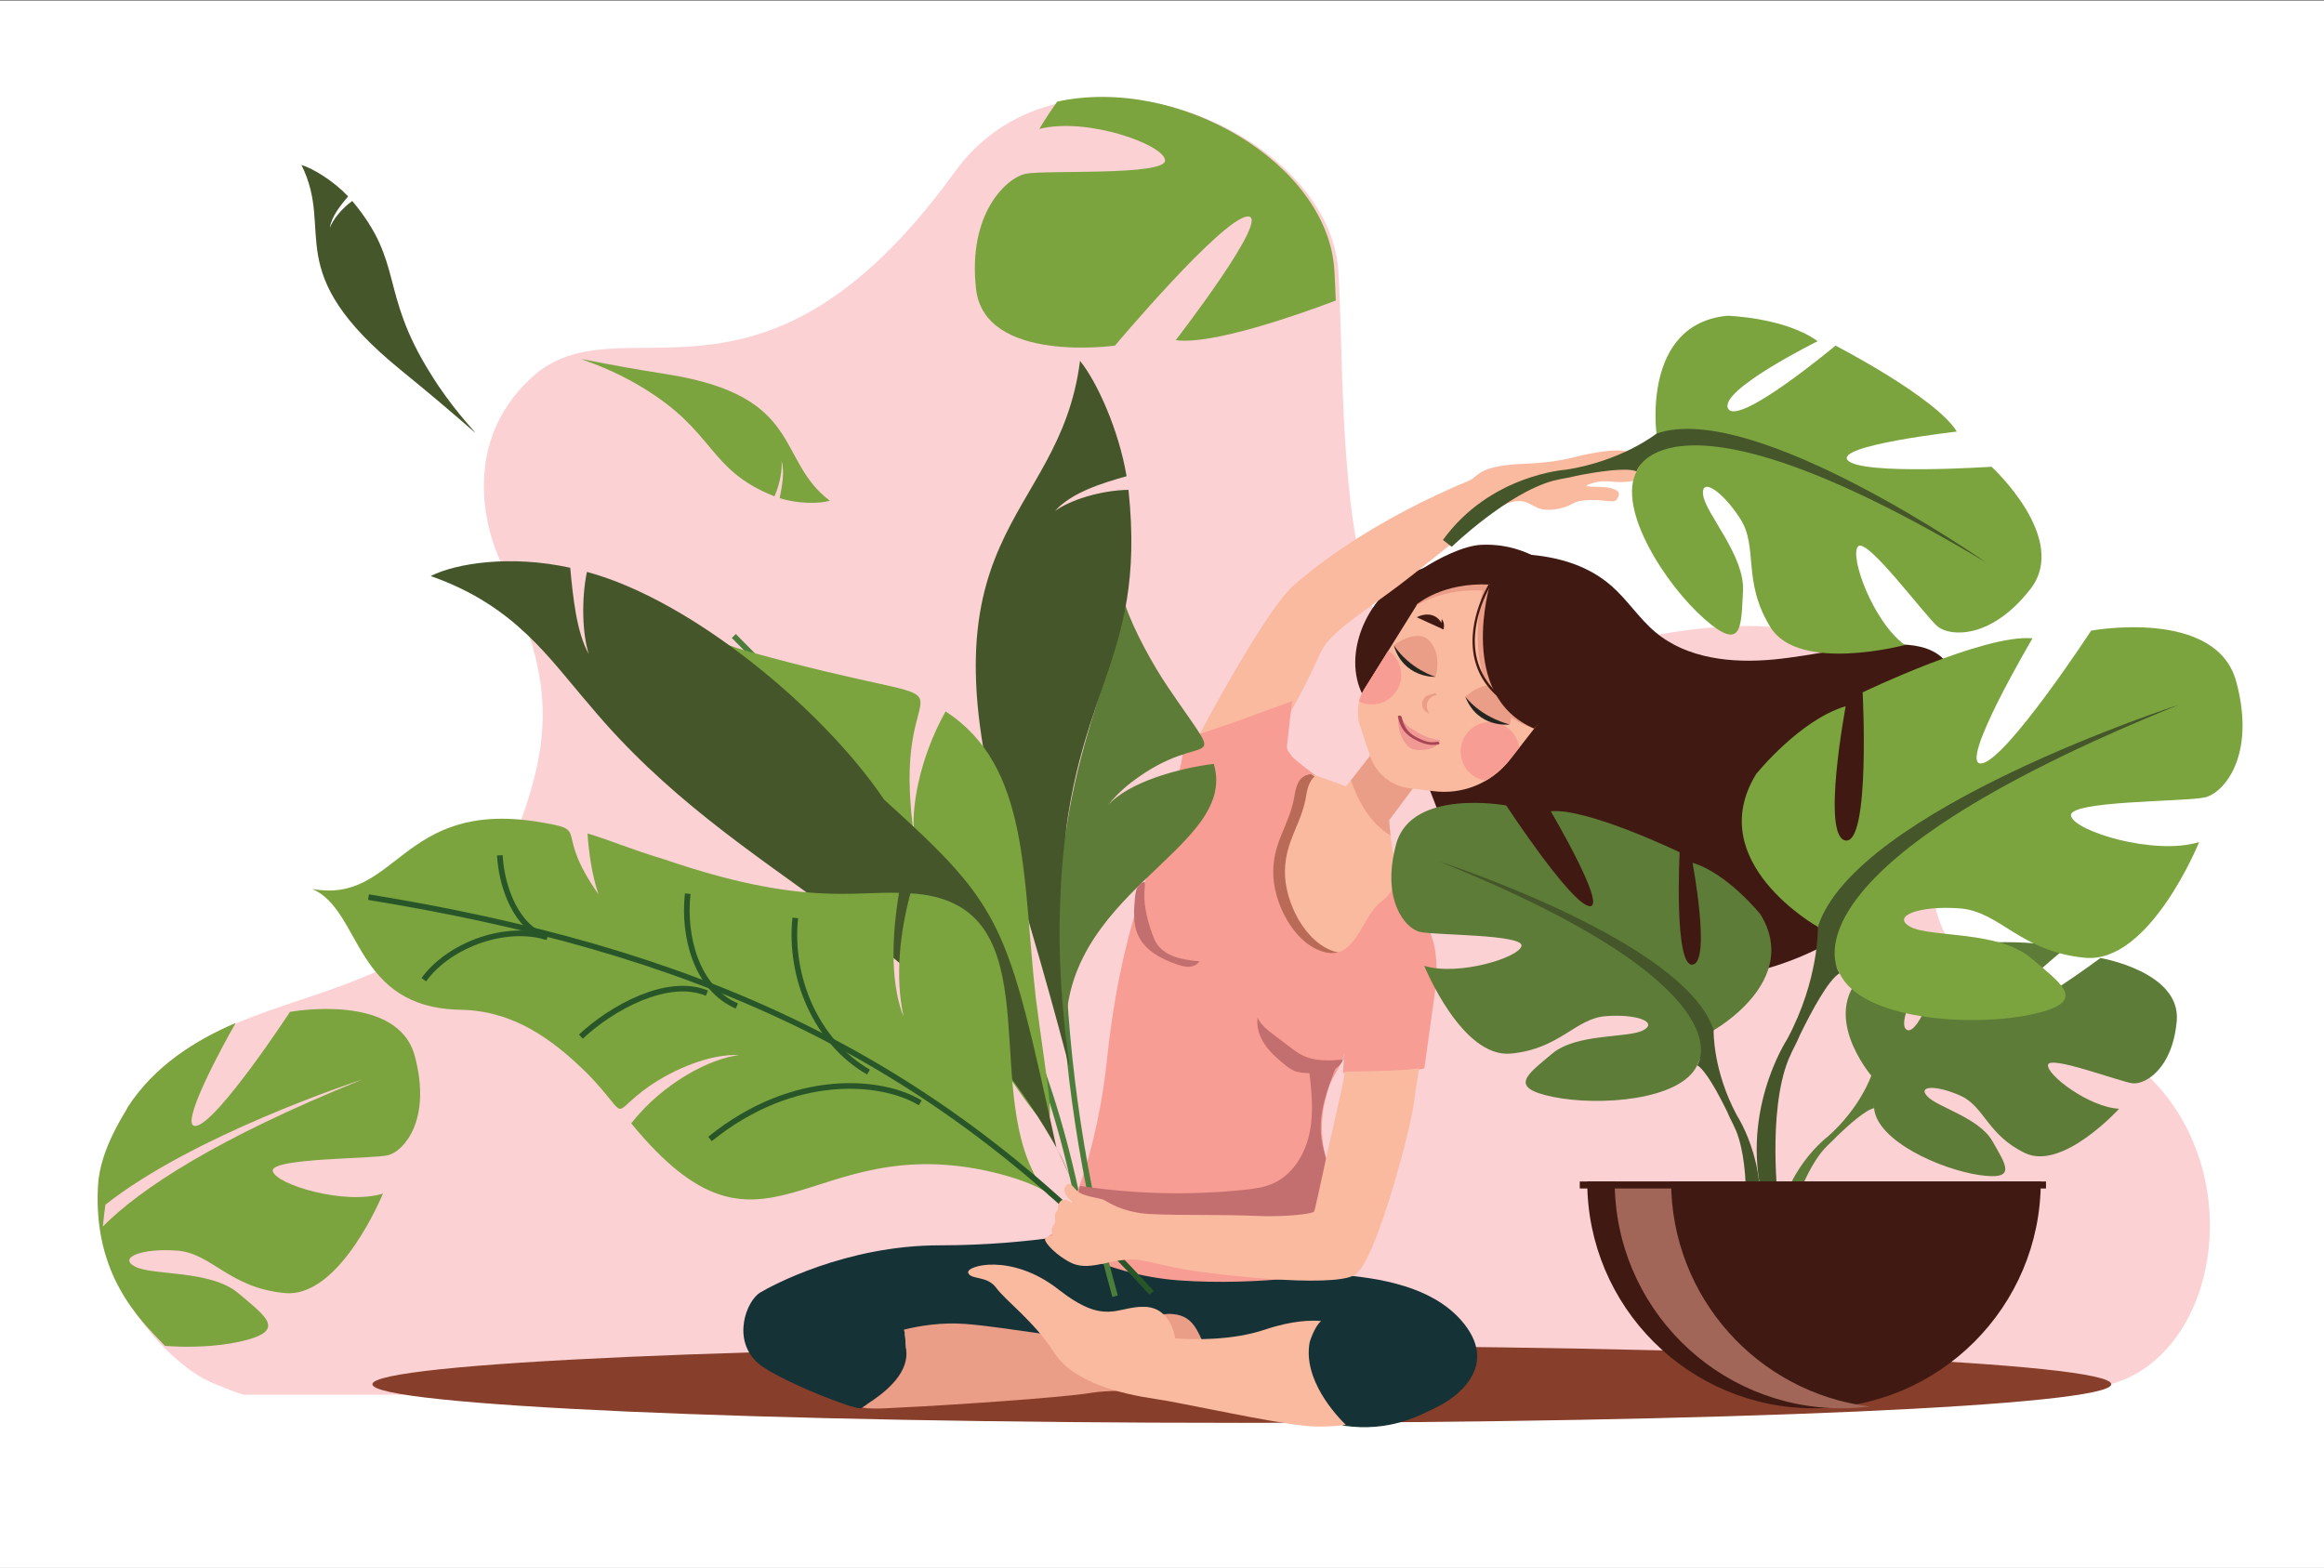 <?xml version="1.0" encoding="utf-8"?>
<!-- Generator: Adobe Illustrator 18.1.1, SVG Export Plug-In . SVG Version: 6.00 Build 0)  -->
<svg version="1.1" id="Layer_1" xmlns="http://www.w3.org/2000/svg" xmlns:xlink="http://www.w3.org/1999/xlink" x="0px" y="0px"
	 viewBox="0 0 1962 1323.9" enable-background="new 0 0 1962 1323.9" xml:space="preserve">
<rect x="0" y="0" width="1962" height="1323.9" fill="#333333" stroke="none"/>
<rect y="0.4" fill="#FFFFFF" width="1962" height="1324.4"/>
<g>
	<defs>
		<rect id="SVGID_1_" y="0.4" width="1962" height="1324.4"/>
	</defs>
	<clipPath id="SVGID_2_">
		<use xlink:href="#SVGID_1_"  overflow="visible"/>
	</clipPath>
	<path clip-path="url(#SVGID_2_)" fill="#FBD1D4" d="M176.8,1166.5c9.2,4.1,18.6,7.8,28.3,11.1h1509.3c21.1-1.9,39.9-4,56-6.4
		c117-17.5,141.5-236.1-13.7-299.4c-166.5-67.8-113.8-127.5-132.2-225.2c-39.1-208.4-303.8-78-401.7-75.2
		c-97.9,2.8-86.6-244.1-92.9-342.6c-7.8-120.6-230.7-212.4-323.9-83.6C640.5,374.1,523.5,248.8,448,319.5
		c-58.1,54.3-37.5,125.4-28.4,147.7c26.1,64.3,50.9,111.5,31.8,188.1C394.7,882.4,192.4,805.2,107.9,935
		C37.3,1043.4,135,1147.9,176.8,1166.5"/>
	<path clip-path="url(#SVGID_2_)" fill="#401A12" d="M1218,471.1c49.2-5.5,104.8-9.1,142.2,23.4c13.7,11.9,23.6,27.8,37.5,39.4
		c26.7,22.3,64.3,26.2,99,23c34.6-3.2,68.7-12.6,103.5-12.8c14.2-0.1,29.5,1.8,39.8,11.6c6.5,6.1,10.1,14.7,13.1,23
		c6.2,17.2,10.7,35.3,10.4,53.6c-0.4,27.9-11.8,54.7-26.9,78.2c-46.3,72.3-131.1,119.1-216.8,116.3s-168.7-56.7-203-135.4
		c-10.9-24.9-17.6-52.6-36.3-72.3c-7.6-8-16.8-14.3-23.8-22.8c-25.4-31.1-9.5-81.5,23.2-104.8c32.7-23.3,65-20.1,105.1-18.2"/>
	<path clip-path="url(#SVGID_2_)" fill="#20887C" d="M902.7,899.9c0.9,6.8,2.1,13.5,4.2,24.9C905.8,916.5,904.1,908.2,902.7,899.9"
		/>
	<path clip-path="url(#SVGID_2_)" fill="none" stroke="#4C7E3B" stroke-width="4.759" stroke-miterlimit="10" d="M923.3,1092.5
		C889,840.1,798.9,717.6,619.5,537"/>
	<path clip-path="url(#SVGID_2_)" fill="#873E2A" d="M1782.4,1168.8c0,18-328.6,32.6-734,32.6s-734-14.6-734-32.6
		c0-18,328.6-32.6,734-32.6S1782.4,1150.7,1782.4,1168.8"/>
	<path clip-path="url(#SVGID_2_)" fill="#FABAA0" d="M1070.6,782.9c78.5,74.9,119.5-28.2,109.6-48.3c-4.9-6.5-7.5-42.1-7.5-42.1
		l42.9-57.5l-35.2-27.4l-37.9,48.7l-6.3,7.6l-25.2-9.1C1085.6,639.8,1047.8,761.3,1070.6,782.9"/>
	<path clip-path="url(#SVGID_2_)" fill="#EA9D87" d="M1215.6,635.1l-35.2-27.4l-37.9,48.7l-2,2.4c5.8,16.9,15.9,36.3,33.4,46.6
		c-0.8-7.2-1.2-12.8-1.2-12.8L1215.6,635.1z"/>
	<path clip-path="url(#SVGID_2_)" fill="#BA6B58" d="M1128.4,803.9c-26.2-6.5-44.2-42.5-43.6-68.7c0.5-26.2,14.2-39.3,18-63.8
		c1.4-8.8,4.1-13.4,7-15.7l-2.6-2c-25.1-2.2-58.2,108.7-36.6,129.3c60.3,57.5,98.5,10,108.4-24.2c-1.1,1.1-2.3,2.2-3.7,3.2
		C1159.5,773.9,1154.6,810.5,1128.4,803.9"/>
	<path clip-path="url(#SVGID_2_)" fill="#FABAA0" d="M990.8,708l-3.3-22.4c0,0,12.5-42,28.9-72.5c16.4-30.5,56.2-101.5,75.3-118.4
		c19.1-16.9,67.1-55.1,150-89.5c0,0,1.9-1.2,6.8-5.2c4.9-4,16.8-7.4,34.5-8.2c17.7-0.8,30.5-1.8,46.6-5.9
		c16.1-4.1,36.3-7.4,44.6-4.4s6.1,2.9,16,3.5c9.8,0.7,9.8,2.7,10.8,6.3c1,3.5,8.6,3.1,9.8,7.9c1.2,4.8,0.4,5.7-4.2,5.7
		s-19.9,0.3-32.3,1.8c-12.4,1.5-17.9-2.3-29.3,1.1c-11.5,3.4-3,3,5.7,3.3c8.7,0.3,17.6,2.3,15.8,7.4c-1.8,5-3.1,5.2-9.8,4.5
		c-6.7-0.7-21.3-2.2-28.8,2.2c-7.5,4.4-22.1,7.5-30.5,3.3c-8.5-4.2-11.7-7.6-24.3-3.7c-12.5,4-62.2,46.9-91.4,69
		c-29.2,22.1-58.9,40.1-66.3,56.2c-7.4,16.1-18,38.7-35.7,68.5c-17.7,29.7-15.5,51.3-18.3,56.7C1058.7,680.7,990.8,708,990.8,708"/>
	<path clip-path="url(#SVGID_2_)" fill="#153236" d="M976.2,1046.1l-46.9-8.2c0,0-56.2,13.6-135.8,13.6s-142.4,34.3-151.6,39.8
		c-11.8,7-24.5,40.2-1.6,60c15.3,13.3,83.5,40.4,86.7,37.6c2.2-1.1,4.2-2.5,6-3.9c11.2-7.3,33.6-23.4,32.2-43.5
		c-0.8-11.8-1.2-15-1.3-15.8c3.3,0.6,134.8,23.2,193,8.2C1015.8,1118.7,976.2,1046.1,976.2,1046.1"/>
	<path clip-path="url(#SVGID_2_)" fill="#153236" d="M965.8,1067.9c0,0,152.2,5.5,166.9,8.2c14.7,2.7,74.2,4.4,103.6,42
		c29.5,37.6-9.3,63.3-22.9,69.8c-13.6,6.5-39.3,21.8-79.6,15.8c0,0-39.7-35.2-32.7-72c0,0-49.6,6-42,3.3l-103.9,7.9L965.8,1067.9z"
		/>
	<path clip-path="url(#SVGID_2_)" fill="#EA9D87" d="M1018.6,1140.5c-7.8-17.6-11.5-30.7-31.1-31.1c-0.3,0-0.6,0-0.9,0
		c-19.4,0.2-40.2,18-56.7,20.8c-16.8,2.9-77.7-9.4-114.5-12.3c-20.5-1.6-39.5,1.6-52.3,4.8l0.8,3c0.1,0.8,0.4,4,1.3,15.8
		c1.4,20.1-20.9,36.2-32.2,43.5c-0.3,0.3-3.9,2.8-5.1,3.5c9.4,1.7,24.3,0.3,35-0.2c27.4-1.2,131.7-7.8,158.7-12.3
		c27-4.5,89.6,1.6,89.6,1.6l-34-13.1C977.3,1164.6,1026.4,1158.1,1018.6,1140.5"/>
	<path clip-path="url(#SVGID_2_)" fill="#F79D93" d="M1091.3,591.8c0,0-79.1,29.5-86.7,30c-7.6,0.5-3.3,12.5-10.4,33.8
		c-7.1,21.3-4.9,22.9-25.6,82.9c-20.7,60-29.5,111.8-34.4,159.3s-23.5,130.4-49.1,146.2c0,0,43.6,32.2,110.2,37.1
		c66.5,4.9,138.5-6,140.7-10.4c2.2-4.4-6-61.6-15.3-89.5c-9.3-27.8-2.7-50.7,1.1-63c3.2-10.3,13.4-21.8,13.4-31.1l-1.4,18.8
		c0,0,56.2,0,68.7-3.8c0,0,6.5-47.5,8.7-62.7s3.3-39.3-5.5-55.1c-8.7-15.8-25.6-49.6-25.6-49.6s1.1,15.3-14.7,27.3
		c-15.8,12-20.7,48.5-46.9,42c-26.2-6.5-44.2-42.5-43.6-68.7c0.5-26.2,14.2-39.3,18-63.8c3.8-24.5,18-16.5,18-16.5s-19-14-20.7-17
		s-4.6-4-3.5-10.5C1087.8,620.8,1089.8,596.1,1091.3,591.8"/>
	<path clip-path="url(#SVGID_2_)" fill="#FABAA0" d="M1105.7,1133.2c0,0,3.7-12.6,9.6-17.8c-7.8-0.7-24-0.6-47.5,7.3
		c-27.9,9.4-61.1,8.3-72,7.6c-2.4-0.1-3.7-0.3-3.7-0.3s-2.9-26.2-26.2-26.6c-23.3-0.4-32.7,16.4-72.4-14.7
		c-39.7-31.1-78.5-20-76.1-13.9c2.5,6.1,16,2,23.7,12.7c7.8,10.6,32.3,28.6,48.7,54.4c16.4,25.8,57.7,35.2,85.5,39.3
		c4.8,0.7,11,1.8,18.3,3.2c35.3,6.7,94.1,19.5,117.1,20.1c9.6,0.2,18.3-0.4,25.5-1.4C1127.9,1195,1099.7,1164.7,1105.7,1133.2"/>
	<path clip-path="url(#SVGID_2_)" fill="#7BA43F" d="M1398.5,366.2c0,0-12.7-92.6,59.8-99.6c0,0,48.7,1.4,76.2,21.5
		c0,0-84.3,41.8-75.5,57c8.7,15.2,90.6-53.3,90.6-53.3s84.7,43.7,102.4,72.6c0,0-104.2,11.8-91.9,24.4
		c12.2,12.6,121.2,5.3,121.2,5.3s66.1,60.5,32.9,103.2c-33.2,42.7-67.8,40.2-78.2,31.8c-10.5-8.5-60-76-67.4-67.7
		c-7.4,8.3,12.8,63.9,39.6,83.2c0,0-89.6,24-113.6-15.1c-24-39.1-10-67.4-25.3-91.3c-15.3-23.9-33.8-35.8-31.4-19.9
		s35.3,51,33.6,80.9c-1.7,29.9-0.2,51.9-32.7,23.3c-32.5-28.6-74-92.7-57.1-124.5L1398.5,366.2z"/>
	<path clip-path="url(#SVGID_2_)" fill="#44562A" d="M1676.8,475c0,0-196.6-137.8-278.3-108.9c0,0-28.9,23.1-76.5,30.5
		c0,0-63.9,4.1-103.8,59.3l7.4,5.8c0,0,46.8-45.2,85.7-55.8c1.5-0.3,3.6-0.8,6.2-1.4c5.9-1,10.2-1.9,13.1-2.7
		c18.2-3.6,42.7-7.3,51-3.8C1381.6,398,1408.1,313.9,1676.8,475"/>
	<path clip-path="url(#SVGID_2_)" fill="#401A12" d="M1275.7,659.7c-1.5,0.5-3.1,1-4.8,1.4l0,0c-8,2.2-17.3,3.4-28,3.3l-87.3-111.3
		l0,0l-1.6-2l0,0l5.5-11.7l6.5-20.9l19.5-11.7l15.2-26.5c13.7-8.8,34.7-19.6,50.1-20.3c0,0,0,0,0,0l0.2,0c2.4-0.1,4.8-0.1,7.2,0
		l0.5,0l0,0c0.5,0,1,0,1.5,0.1c9.1,0.5,18,2.5,26.6,5.8l2,0.8c4.4,1.8,8.8,4,12.9,6.6l1.9,1.2c2.9,1.9,5.7,4,8.4,6.2
		c22.4,18.7,33.7,46.5,32,74.2c0,0.7-0.1,1.5-0.2,2.2c-0.9,11.1-4,22.1-9.2,32.5l-13.6,27.2l-1,2l-4.4,8.7
		C1315.8,627.4,1305.5,649.7,1275.7,659.7"/>
	<path clip-path="url(#SVGID_2_)" fill="#FABAA0" d="M1242.6,484c-11.8-7.4-27.4-3.8-34.8,8.1l-55.8,89.5c-2.1,3.3-3.5,6.9-4.5,10.5
		c-1,4-1.4,8.2-1,12.3c0.2,2.9,0.8,5.8,1.8,8.6l8.4,25.4c4.9,14.8,17.9,25.3,33.3,27.2l20.9,2.5c11,1.3,21.9,0,32-3.6
		c3.9-1.4,7.7-3.2,11.4-5.3c7.7-4.4,14.6-10.4,20.3-17.6l6.2-7.9l1.8-2.3l20.9-26.8c23.2-29.6,15.5-72.8-16.4-92.7L1242.6,484z"/>
	<path clip-path="url(#SVGID_2_)" fill="#EA9D87" d="M1295.2,615.2c0,0,7-6.9,16.3-23.9c11.5-25.6,4.6-56.4-17.5-74.6
		c-6.2-4.1-13.7-8-22.7-11.5l-0.6-3.6l-28.2-17.6c-0.2-0.1-0.5-0.3-0.7-0.4l-2.4,0.4c-1.4-1.1-3-2.2-4.6-3.1
		c-10.2-2.4-21.2,1.8-27.1,11.2l-12.1,19.4c8.5-5.2,27.4-14.2,55.6-12.9l0.5,0.4C1249.9,505.2,1230.1,595.1,1295.2,615.2"/>
	<path clip-path="url(#SVGID_2_)" fill="#F79D93" d="M1172,549.4l-20.1,32.1c-2.1,3.3-3.5,6.8-4.5,10.5c0,0.1,0,0.3,0,0.4
		c11.3,5.4,25,1.6,31.8-9.3C1186.4,571.8,1183.1,556.8,1172,549.4"/>
	<path clip-path="url(#SVGID_2_)" fill="#F79D93" d="M1236.9,621.4c-7.3,11.6-3.7,27,7.9,34.2c3,1.9,6.2,3,9.5,3.5
		c7.7-4.4,14.6-10.4,20.3-17.6l6.2-7.9l1.8-2.3c-0.9-7.1-4.9-13.8-11.5-17.9C1259.4,606.2,1244.1,609.7,1236.9,621.4"/>
	<path clip-path="url(#SVGID_2_)" fill="#FAA427" d="M1278.1,568.4l2.9-1.3c-4.7-1.8-8.8,1.3-8.8,1.3l16.5,18.4
		C1290.5,578,1286.3,569.9,1278.1,568.4"/>
	<path clip-path="url(#SVGID_2_)" fill="#401A12" d="M1217.2,522.7l-0.4,3.2c-3.9-7.4-12.9-8.9-20.7-4.7l22.5,10.3
		C1218.6,531.5,1220.3,526.6,1217.2,522.7"/>
	<path clip-path="url(#SVGID_2_)" fill="#EA9D87" d="M1176.7,544.8c8.2,28.1,35.2,26.7,35.2,26.7s5.8-17.5-4.6-29.8
		C1196.9,529.4,1176.7,544.8,1176.7,544.8"/>
	<path clip-path="url(#SVGID_2_)" fill="#EA9D87" d="M1237.1,588.3c0,0,16.6-16,30.4-7c13.8,9,7.1,30.4,7.1,30.4
		S1247.2,614,1237.1,588.3"/>
	<path clip-path="url(#SVGID_2_)" fill="#252520" d="M1237.1,588.3c10.7,27.2,37.5,23.4,37.5,23.4S1251.8,606.6,1237.1,588.3"/>
	<path clip-path="url(#SVGID_2_)" fill="#252520" d="M1176.7,544.8c8.2,28.1,35.2,26.7,35.2,26.7S1190.3,565.2,1176.7,544.8"/>
	<path clip-path="url(#SVGID_2_)" fill="#401A12" d="M1196.6,510c0,0,21.4-18.5,61.2-16.4c0,0-13.2-23.8-32.2-21
		C1206.6,475.3,1196.6,510,1196.6,510"/>
	<path clip-path="url(#SVGID_2_)" fill="#401A12" d="M1257.9,493.5c0,0-28.1,93.7,37.3,121.7
		C1295.2,615.2,1386.8,530.8,1257.9,493.5"/>
	<path clip-path="url(#SVGID_2_)" fill="#401A12" d="M1257.3,581.1c-4.8-5.8-8.5-12.1-10.8-19c-11.5-33.4,10.3-68.7,10.5-69.1l1.7,1
		c-0.2,0.3-21.6,34.9-10.3,67.4c6.9,19.9,24.5,35.1,52.3,45l-0.7,1.8C1281.1,601.6,1266.9,592.4,1257.3,581.1"/>
	<path clip-path="url(#SVGID_2_)" fill="#5C7C37" d="M1773.3,808.9c0,0-67.1,49.9-80.2,46.9c-13.1-3,49.1-53.9,49.1-53.9
		c-23.4-11.2-96.1-4.2-96.1-4.2s-24.2,78.1-36.2,71.9c-11.9-6.2,25-68.1,25-68.1c-26.1-1.6-58,17.8-58,17.8
		c-43.7,34.5,2.9,88.9,2.9,88.9s-9,26.9-36.6,51.4c0,0-39.4,29.2-42.2,81.3l7.2,0.6c0,0,11.4-48.6,32-71.5c0.8-0.8,2-2,3.4-3.5
		c3.4-3.1,5.7-5.5,7.3-7.2c10.3-9.9,24.4-22.4,31.3-23.6c0,0-0.3-1.3-0.3-3.4c0.1,1.1,0.2,2.2,0.3,3.4c2.3,27.5,55.7,51.5,88.5,56.4
		c32.8,4.9,22.7-8.5,11.4-28.5c-11.3-20-47.1-28.9-55.2-38.1c-8.2-9.2,8.7-9.2,28.5-0.2c19.8,9,22.5,33.1,54.2,48.3
		c31.7,15.2,79.4-37.4,79.4-37.4c-25.3-1.3-61.4-28.7-60-37.1c1.3-8.4,61.3,14.5,71.5,15.6c10.2,1.1,33.6-11.6,37.2-52.9
		C1841,820.4,1773.3,808.9,1773.3,808.9"/>
	<path clip-path="url(#SVGID_2_)" fill="#5C7C37" d="M1446.7,869.9c0,0,74.2-41.5,39.5-97.9c0,0-27.7-34.6-57.3-43.5
		c0,0,15.8,84,0,86c-15.8,2-10.9-94.9-10.9-94.9s-78.1-37.6-108.8-34.6c0,0,48.4,82.1,32.6,80.1c-15.8-2-70.2-85-70.2-85
		s-80.1-14.8-92.9,32.6c-12.9,47.5,7.9,71.2,19.8,74.1c11.9,3,88,2,86,11.9c-2,9.9-53.4,25.7-82.1,16.8c0,0,31.6,78.1,73.2,74.1
		c41.5-4,54.4-29.7,80.1-31.6c25.7-2,44.5,4.9,31.6,11.9c-12.9,6.9-56.4,2.3-77.1,19.9c-20.8,17.6-37.6,28.5,1,36.4
		c38.6,7.9,107.8,3,121.6-26.7L1446.7,869.9z"/>
	<path clip-path="url(#SVGID_2_)" fill="#44562A" d="M1466.5,942.1c-20.8-38.6-19.8-72.2-19.8-72.2
		c-23.7-75.1-231.3-142.4-231.3-142.4c264,106.8,217.5,172,217.5,172c7.1,4.2,17.8,23.9,25.2,39.1c1.1,2.6,2.7,6.2,5.2,11
		c1,2.2,1.8,4,2.4,5.2c13.6,34,6.4,92.7,6.4,92.7l8.2,2.2C1498.5,990.7,1466.5,942.1,1466.5,942.1"/>
	<path clip-path="url(#SVGID_2_)" fill="#7BA43F" d="M1534.7,782.6c0,0-97.7-54.7-52.1-129c0,0,36.5-45.6,75.6-57.3
		c0,0-20.9,110.8,0,113.4c20.9,2.6,14.3-125.1,14.3-125.1s103-49.5,143.4-45.6c0,0-63.9,108.2-43,105.6
		c20.9-2.6,92.5-112.1,92.5-112.1s105.6-19.5,122.5,43c16.9,62.6-10.4,93.8-26.1,97.7c-15.6,3.9-116,2.6-113.4,15.6
		c2.6,13,70.4,33.9,108.2,22.2c0,0-41.7,103-96.4,97.7c-54.7-5.2-71.7-39.1-105.6-41.7c-33.9-2.6-58.6,6.5-41.7,15.6
		c16.9,9.1,74.3,3,101.7,26.3c27.4,23.3,49.5,37.6-1.3,48c-50.8,10.4-142.1,3.9-160.3-35.2L1534.7,782.6z"/>
	<path clip-path="url(#SVGID_2_)" fill="#44562A" d="M1839.7,595c0,0-273.7,88.6-305,187.7c0,0,1.3,44.3-26.1,95.1
		c0,0-42.2,64.1-18.1,142.1l10.9-2.9c0,0-9.5-77.4,8.4-122.2c0.7-1.7,1.8-4,3.1-6.9c3.3-6.4,5.5-11.1,6.9-14.5
		c9.8-20,23.8-46.1,33.2-51.6C1553,821.7,1491.7,735.7,1839.7,595"/>
	<path clip-path="url(#SVGID_2_)" fill="#401A12" d="M1531.4,1189.1c105.7,0,191.5-85.7,191.5-191.5H1340
		C1340,1103.4,1425.7,1189.1,1531.4,1189.1"/>
	<path clip-path="url(#SVGID_2_)" fill="#A16657" d="M1578.5,1187.6c-7.8,1-15.7,1.5-23.8,1.5c-105.7,0-191.5-85.7-191.5-191.5h47.6
		C1410.9,1095.3,1484,1175.9,1578.5,1187.6"/>
	<rect x="1333.7" y="997.6" clip-path="url(#SVGID_2_)" fill="#401A12" width="393.6" height="5.9"/>
	<path clip-path="url(#SVGID_2_)" fill="none" stroke="#4C7E3B" stroke-width="4.759" stroke-miterlimit="10" d="M941.4,1094.5
		c-53.6-191.3-59.5-395.3-18.8-589.5"/>
	<path clip-path="url(#SVGID_2_)" fill="#5C7C37" d="M935.3,680c2.9-4,11-12.7,19.8-19.4c64.1-49.1,84.4-1.3,30.8-80.6
		c-12.3-18.2-28.7-47.6-36-69.4c-14.1,79.4-76,170.9-49.6,369.2c-9.1-126.7,146-161.9,124.4-234.8C996.3,648.4,953.1,660,935.3,680"
		/>
	<path clip-path="url(#SVGID_2_)" fill="#44562A" d="M890.6,431.5c14.1-15.7,39.9-23.6,60.5-29.4c-6.5-38.7-24.8-79.5-39.3-97.4
		C894,444.2,768.1,445.2,852.8,725.3c82.7,273.6,36.6,178.1,42.2,37.2c5.9-181.7,73.7-197.2,57.7-348.9
		C929.2,414,903.6,422.1,890.6,431.5"/>
	<path clip-path="url(#SVGID_2_)" fill="#7BA43F" d="M771.8,703.4c-2.3-9.9-3.1-25-3.6-34.1c-5.5-115,69.2-62.4-135.3-118.9
		c-60-16.9-27.6-33.9,143.2,246.2c130,190,117.7,195.5,98.3,45.6c-11.5-102.7-4.9-195.3-76.1-241.5
		C775.5,641.3,769.2,684.4,771.8,703.4"/>
	<path clip-path="url(#SVGID_2_)" fill="#44562A" d="M891.9,969.1c3.9,7.6,4,8.5,13.7,29.3C901.3,988.5,897.1,978.5,891.9,969.1"/>
	<path clip-path="url(#SVGID_2_)" fill="#44562A" d="M497.1,552.3c-10.4-18.2-13.4-48.4-15.7-72.9c-50.6-11.1-96.5-3.8-117.8,7
		c71.4,25,99.8,69.4,134,108.8c127.8,153.9,288.6,186.3,394.3,373.9c-41.9-190.3-43.8-202-145.5-293.9
		c-51-75.8-162.2-168.5-250.9-192.3C490.7,506,491.6,535.5,497.1,552.3"/>
	<path clip-path="url(#SVGID_2_)" fill="#7BA43F" d="M624,890.9c-24.4-1.3-55,11.9-75.7,26.1c-35.6,25-14.4,29.3-51.4-9.5
		c-30.3-30.1-63.3-54-107.8-54.9c-90.8-1.4-83.4-83.6-125.4-102c71.7,13,74.2-75,189.8-56.8c47.5,7.8,11.9,4.7,51.8,61.4
		c-5.4-15.7-8.2-34.9-9.3-51.5c25.1,7.8,31.2,11.6,65.4,22.1c114.7,39.2,157.9,26.7,197.6,28.1c-6.9,41.1-6.5,78.5,3.8,104.5
		c-7.4-34.4-2.9-71.4,5.8-104.1c117.2,6.6,63.3,149.4,102.3,232.4c19.5,43,38.5,20.4-31.7,3.3c-158.9-38-192.5,97.4-306.3-41.5
		C560,914,599.8,893.7,624,890.9"/>
	<path clip-path="url(#SVGID_2_)" fill="none" stroke="#285629" stroke-width="4.759" stroke-miterlimit="10" d="M972.2,1091.6
		C785.2,885.8,577.9,801,311.1,757.5"/>
	<path clip-path="url(#SVGID_2_)" fill="none" stroke="#285629" stroke-width="4.759" stroke-miterlimit="10" d="M776.9,931.2
		c-31.3-19.2-106.1-27.3-177.5,30.5"/>
	<path clip-path="url(#SVGID_2_)" fill="none" stroke="#285629" stroke-width="4.759" stroke-miterlimit="10" d="M733.2,905.2
		c-44.6-25.7-67.1-80.6-61.8-130.1"/>
	<path clip-path="url(#SVGID_2_)" fill="none" stroke="#285629" stroke-width="4.759" stroke-miterlimit="10" d="M596.8,838.6
		c-33.4-13.9-80.9,12.7-106.4,36.7"/>
	<path clip-path="url(#SVGID_2_)" fill="none" stroke="#285629" stroke-width="4.759" stroke-miterlimit="10" d="M622.1,849.4
		c-33.5-14.3-45.6-57.8-41.5-94.8"/>
	<path clip-path="url(#SVGID_2_)" fill="none" stroke="#285629" stroke-width="4.759" stroke-miterlimit="10" d="M460.3,790.9
		c-36.6-10.2-82.6,8.6-102.5,36.3"/>
	<path clip-path="url(#SVGID_2_)" fill="none" stroke="#285629" stroke-width="4.759" stroke-miterlimit="10" d="M462.1,791.4
		c-25.9-7.3-38.7-42.2-40.1-69.2"/>
	<path clip-path="url(#SVGID_2_)" fill="#44562A" d="M278.5,192.3c1.3-9.5,9.1-19,15.4-26.5c-12.2-12.9-29.4-23.5-39.4-26.5
		c28.4,56.9-18.9,89.4,83.7,173c100.2,81.7,58.7,57.6,25.3,3.2c-43.6-69.7-21.9-92.9-66.1-145.8C288.6,175.9,281,185.5,278.5,192.3"
		/>
	<path clip-path="url(#SVGID_2_)" fill="#7BA43F" d="M659.8,389.2c2.8,9,0.4,21.6-1.6,31.4c15,4.8,33.2,4.9,42.4,2.2
		c-46-34.7-21.2-88.4-137.5-106.8c-113.6-18-70.5-19.1-21.6,10.7c63.3,37.8,55.3,69.7,112.3,92.4
		C658.4,408.9,660.6,396.5,659.8,389.2"/>
	<path clip-path="url(#SVGID_2_)" fill="#7BA43F" d="M941.3,291.8c0,0,90.2-107.2,111.8-109c21.6-1.8-60.5,104.4-60.5,104.4
		c30.4,4.2,101.9-20.9,135.1-33.4c-0.3-9.5-0.7-18.2-1.2-26c-5.8-90.1-131.8-164.2-234-142c-9.4,13.3-15.1,23.1-15.1,23.1
		c40.2-10.3,105.6,13.3,106.2,26.5c0.6,13.2-101,8-117.5,11.3c-16.5,3.3-49.2,33.7-42.1,97.2C831.1,307.4,941.3,291.8,941.3,291.8"
		/>
	<path clip-path="url(#SVGID_2_)" fill="#7BA43F" d="M82.7,1001.5c-4,75.1,34.7,112.2,56.6,134.9c21.7,1.7,43.9,0.4,60.9-3.1
		c43.7-9,24.6-21.3,1.1-41.3c-23.5-20-72.8-14.7-87.4-22.6c-14.6-7.8,6.7-15.7,35.8-13.4c29.1,2.2,43.7,31.4,90.7,35.8
		c47,4.5,82.9-84,82.9-84c-32.5,10.1-90.7-7.8-93-19c-2.2-11.2,84-10.1,97.4-13.4c13.4-3.4,37-30.2,22.4-84
		c-14.6-53.8-105.3-37-105.3-37s-61.6,94.1-79.5,96.3c-15.1,1.9,21.9-66.5,33.7-87c-34.5,14.9-68.6,36.4-91.2,71.2
		c-0.6,0.9,0.5-0.9,0,0C106.7,938.7,84.4,968.9,82.7,1001.5"/>
	<path clip-path="url(#SVGID_2_)" fill="#FBD1D4" d="M305.8,911.5c-123.7,50.1-187.1,92.1-219,124.1c0.6-6.1,1.4-12.3,2.2-18.4
		C163.2,958.6,298.9,913.8,305.8,911.5"/>
	<path clip-path="url(#SVGID_2_)" fill="#EA9D87" d="M1211.7,585c-1.8,1.1-4.1,1.1-6,1.9c-3.2,1.3-5.4,4.8-5.1,8.3
		c0.3,3.5,3,6.6,6.5,7.4c-2.4-2.5-3.2-6.4-2-9.7c1.2-3.2,4.5-5.6,7.9-5.9"/>
	<path clip-path="url(#SVGID_2_)" fill="#C46F6F" d="M966.5,748.5c-1.6,13.2,1.5,26.5,5.9,39.1c1.2,3.3,2.4,6.6,4.4,9.5
		c7.5,11.1,22.5,13.3,35.8,14.6c-1.8,2.9-5.4,4.4-8.9,4.6c-3.5,0.1-6.9-0.9-10.1-2c-13.3-4.5-26.8-11.7-32.7-24.4
		c-4.4-9.6-3.7-20.7-2.8-31.3c0.3-2.9,0.6-5.9,1.8-8.6c1.2-2.7,3.6-5,6.6-5.3"/>
	<path clip-path="url(#SVGID_2_)" fill="#C46F6F" d="M1134.5,891.2c-0.2,5.8-4.9,10.6-10.3,12.8c-5.4,2.2-11.3,2.2-17.1,2.2
		c-4.9-0.1-10-0.2-14.6-2.1c-3.2-1.4-6-3.6-8.7-5.8c-6.1-5-12-10.3-16.3-16.8c-4.3-6.5-6.9-14.5-5.8-22.3
		c2.7,6.1,8.2,10.4,13.5,14.4c4.6,3.5,9.2,7,13.8,10.5c3.3,2.5,6.6,5,10.4,6.9c10.6,5.3,23.1,4.6,35,3.7"/>
	<path clip-path="url(#SVGID_2_)" fill-rule="evenodd" clip-rule="evenodd" fill="#F19993" d="M1182.3,604.3
		c3.8,9.4,11.6,12,16.7,15.4c5.6,2.8,10.7,4.6,16.7,5.3c-2,9.2-19.8,9.4-24.3,7.1c-6.4-3.3-12.6-16.8-10.6-26.6"/>
	<path clip-path="url(#SVGID_2_)" fill="#A94655" d="M1180.2,605.3c1.1,5.3,3.3,10.4,7.3,14.2c3.9,3.7,9.1,6.3,14.1,8.1
		c4.1,1.4,8.4,1.8,12.7,1c2-0.4,0.5-2.7-1.1-2.3c-4.3,0.9-8.7,0.2-12.7-1.6c-2.8-1.2-5.5-2.5-7.9-4.2c-5.2-3.6-7.9-8.9-9.2-15
		C1183,603.9,1179.9,603.6,1180.2,605.3"/>
	<path clip-path="url(#SVGID_2_)" fill="#C46F6F" d="M1104.9,901.1c2.2,18.3,4.4,36.9,0.8,55c-3.6,18-14.1,35.7-31,43.2
		c-7.7,3.4-16.3,4.5-24.7,5.4c-46,4.7-92.6,3.6-138.3-3.4c-1.9,7.1-3.6,15.7,1.5,21.1c5.5,5.9,15.1,3.9,23.1,3.2
		c12.6-1.1,25.2,2.2,37.6,4.9c35.9,7.9,72.7,11.3,109.4,10.3c8.3-0.2,17.2-0.9,23.7-6.1c4.2-3.4,6.9-8.3,9.3-13.2
		c2.5-5,4.9-10.1,6-15.5c2.9-14.9-4.6-29.7-6.7-44.7c-2.9-21,5-41.8,12.8-61.5c-7.8,0.5-15.6,1-23.4,1.5"/>
	<path clip-path="url(#SVGID_2_)" fill="#FABAA0" d="M1135.5,904.8c-1.2,7.2-2.9,15.9-5.4,26.3c-3.4,14.8-7.1,31.3-10.4,46.3
		c-5.3,24.3-9.6,44.3-10.2,45.5c-1,1.9-22.9,5-51.4,3.7c-28.5-1.4-79.4,0.1-95.5-2.3c-16.1-2.5-24.5-7.6-29.7-10.6
		c-4.8-2.8-17.5-2.7-23.7-8.3c-0.4-0.4-0.8-0.8-1.2-1.2c-2-2.4-6.4-8.2-9-1.4c-1.9,4.8,3.2,9.5,6.3,12c-0.1,0.3-0.2,0.5-0.3,0.8
		c-2.8-1.7-7.3-4.2-9.9-1.1c-3.7,4.4-0.3,5.3-3.3,8.7c-3,3.4,0.4,6.4-1.4,9.7c-1.8,3.3-2.5,2.6-2.6,6.5c0,0.4,0.1,0.8,0.3,1.2
		c1.5,3.8-1,3.1-2,3.1c-1.8,0.1-3.6,1.3-3.8,2.9c-0.4,2.5,9.5,13.8,22.5,19.9c8.5,4,17.9,2.3,27.9,0.2c5.3-1.1,10.7-2.3,16.2-2.9
		c16-1.6,26.2,3.7,52,8.2c12.4,2.2,41.7,5.8,70.8,7.9c31.3,2.2,62.5,2.4,72-3.4c18.4-11,47.9-127.6,49.5-142.4
		c0.7-5.9,2.7-18.7,4.8-32.1C1182.2,904.5,1144.2,904.8,1135.5,904.8"/>
</g>
</svg>
